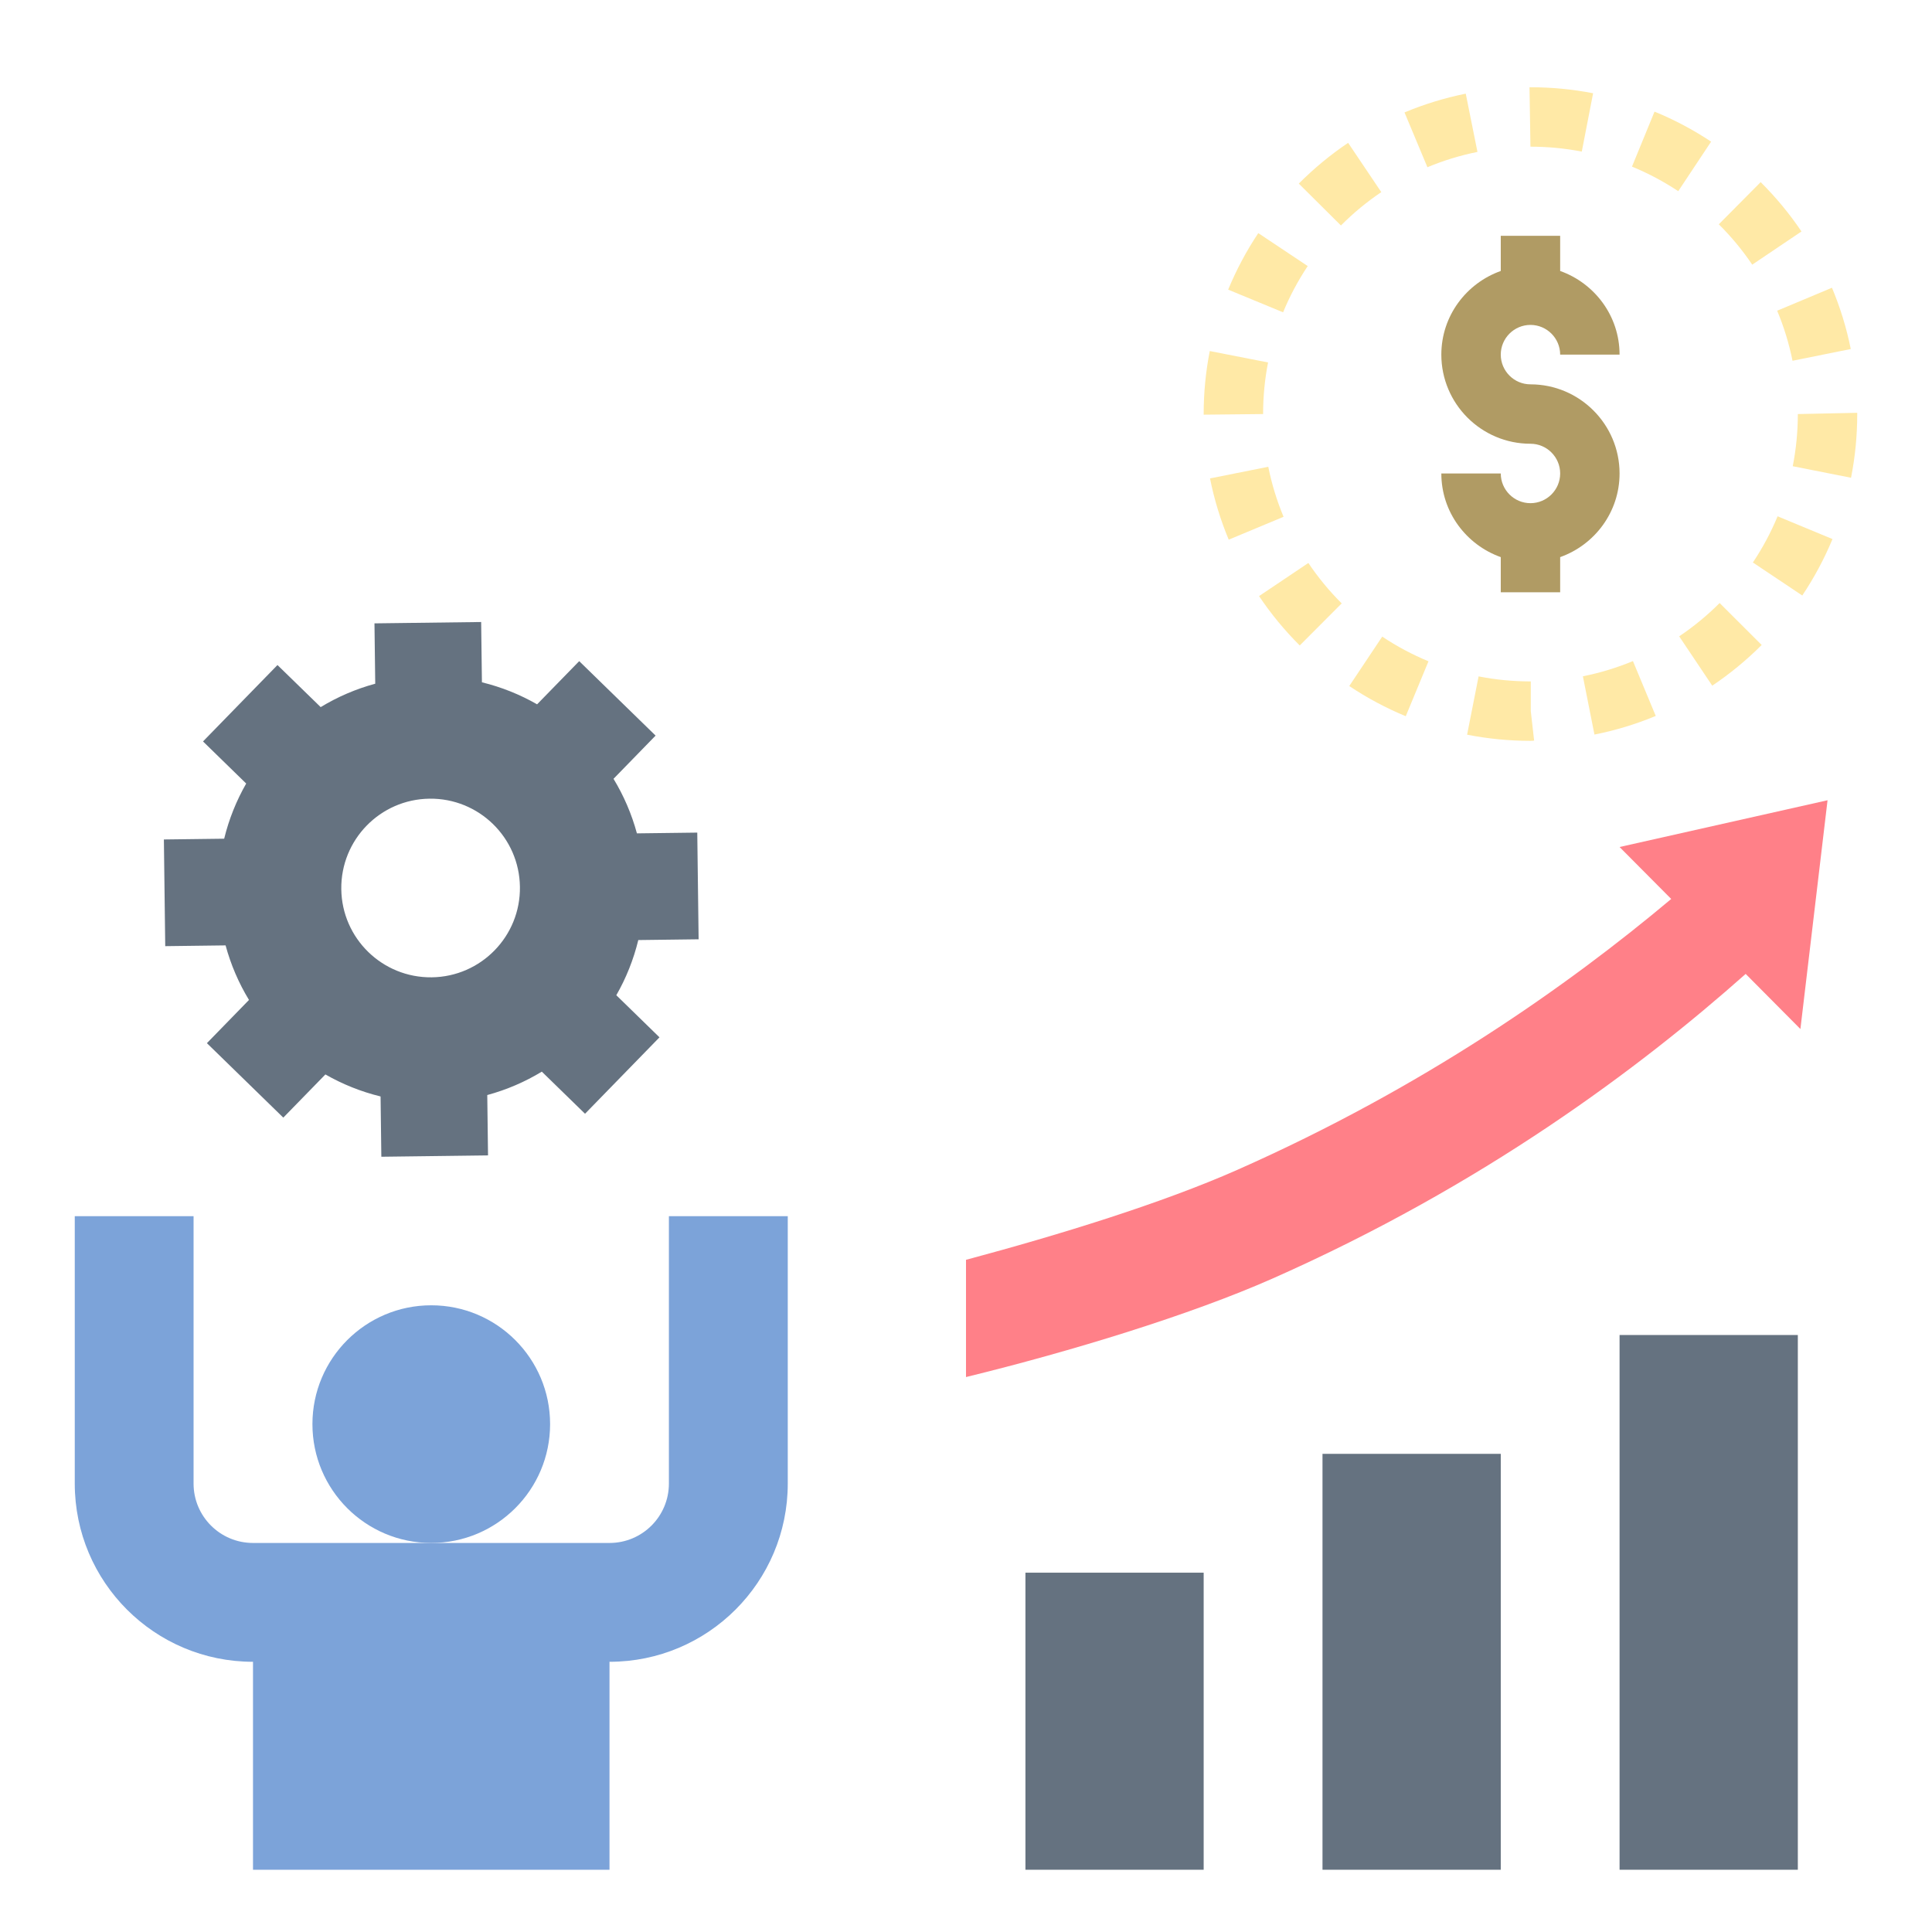 <svg width="63" height="63" viewBox="0 0 63 63" fill="none" xmlns="http://www.w3.org/2000/svg">
<path d="M33.438 51.283H39.25V60.97H33.438V51.283Z" fill="#657280"/>
<path d="M43.125 47.408H48.938V60.97H43.125V47.408Z" fill="#657280"/>
<path d="M52.812 43.533H58.625V60.97H52.812V43.533Z" fill="#657280"/>
<path d="M52.812 27.62L54.496 29.314C51.089 32.174 46.405 35.464 40.355 38.144C37.892 39.234 34.562 40.261 31.5 41.081V44.904C34.926 44.066 38.815 42.879 41.507 41.687C48.351 38.656 53.449 34.845 56.924 31.758L58.709 33.555L59.594 26.095L52.812 27.62Z" fill="#FF8088"/>
<path d="M20.814 30.654L22.781 30.629L22.737 27.15L20.769 27.175C20.597 26.541 20.339 25.944 20.006 25.396L21.378 23.987L18.887 21.559L17.514 22.967C16.957 22.648 16.354 22.405 15.715 22.249L15.69 20.283L12.211 20.327L12.236 22.295C11.602 22.467 11.005 22.725 10.457 23.058L9.048 21.686L6.62 24.177L8.028 25.55C7.709 26.107 7.466 26.71 7.31 27.349L5.344 27.374L5.388 30.853L7.356 30.828C7.528 31.462 7.786 32.059 8.119 32.607L6.747 34.016L9.238 36.444L10.611 35.036C11.168 35.355 11.771 35.598 12.41 35.754L12.435 37.72L15.914 37.676L15.889 35.708C16.523 35.536 17.12 35.278 17.668 34.945L19.077 36.318L21.505 33.826L20.097 32.453C20.416 31.897 20.658 31.294 20.814 30.654ZM14.079 31.869C12.47 31.889 11.149 30.602 11.129 28.994C11.109 27.385 12.396 26.064 14.004 26.044C15.614 26.023 16.934 27.311 16.954 28.919C16.976 30.527 15.688 31.849 14.079 31.869Z" fill="#657280"/>
<path d="M14.062 50.314C16.203 50.314 17.938 48.579 17.938 46.439C17.938 44.299 16.203 42.564 14.062 42.564C11.922 42.564 10.188 44.299 10.188 46.439C10.188 48.579 11.922 50.314 14.062 50.314Z" fill="#7CA3D9"/>
<path d="M21.812 39.658V48.377C21.812 49.447 20.945 50.314 19.875 50.314H14.062H8.25C7.18 50.314 6.312 49.447 6.312 48.377V39.658H2.438V48.377C2.438 51.587 5.04 54.189 8.25 54.189V60.97H19.875V54.189C23.085 54.189 25.688 51.587 25.688 48.377V39.658H21.812Z" fill="#7CA3D9"/>
<path d="M49.906 24.158C49.211 24.158 48.515 24.09 47.84 23.957L48.215 22.056C48.761 22.164 49.324 22.218 49.888 22.22H49.917V23.191L50.026 24.15C49.987 24.156 49.947 24.158 49.906 24.158ZM51.993 23.953L51.616 22.053C52.174 21.942 52.723 21.775 53.248 21.557L53.992 23.346C53.35 23.613 52.677 23.818 51.993 23.953ZM45.84 23.355C45.198 23.089 44.578 22.759 43.998 22.371L45.073 20.759C45.548 21.077 46.056 21.347 46.581 21.564L45.84 23.355ZM55.834 22.359L54.756 20.75C55.228 20.433 55.672 20.068 56.075 19.664L57.446 21.032C56.953 21.526 56.41 21.972 55.834 22.359ZM42.383 21.048C41.889 20.556 41.442 20.014 41.056 19.438L42.664 18.358C42.981 18.83 43.347 19.273 43.751 19.676L42.383 21.048ZM58.77 19.419L57.159 18.342C57.477 17.867 57.748 17.36 57.965 16.836L59.755 17.578C59.49 18.218 59.158 18.838 58.77 19.419ZM40.067 17.598C39.798 16.954 39.593 16.282 39.457 15.6L41.357 15.221C41.468 15.778 41.636 16.326 41.855 16.852L40.067 17.598ZM60.36 15.579L58.459 15.203C58.569 14.646 58.625 14.073 58.625 13.502L60.562 13.461V13.502C60.562 14.199 60.495 14.897 60.36 15.579ZM39.25 13.522V13.502C39.25 12.811 39.317 12.119 39.449 11.447L41.35 11.819C41.242 12.369 41.188 12.935 41.188 13.502L39.25 13.522ZM58.452 11.764C58.339 11.206 58.171 10.656 57.951 10.132L59.738 9.383C60.007 10.026 60.214 10.697 60.351 11.381L58.452 11.764ZM41.84 10.184L40.049 9.445C40.315 8.8 40.645 8.18 41.031 7.602L42.643 8.676C42.328 9.15 42.057 9.656 41.84 10.184ZM57.138 8.63C56.82 8.159 56.454 7.716 56.048 7.314L57.413 5.939C57.908 6.431 58.356 6.972 58.744 7.548L57.138 8.63ZM43.726 7.353L42.352 5.987C42.844 5.493 43.385 5.045 43.961 4.658L45.042 6.265C44.571 6.582 44.128 6.948 43.726 7.353ZM54.725 6.234C54.249 5.918 53.742 5.649 53.217 5.433L53.952 3.64C54.595 3.903 55.216 4.233 55.797 4.619L54.725 6.234ZM46.546 5.453L45.799 3.666C46.442 3.397 47.114 3.192 47.796 3.054L48.178 4.954C47.62 5.066 47.071 5.234 46.546 5.453ZM51.58 4.943C51.034 4.837 50.47 4.783 49.906 4.783L49.875 2.845H49.906C50.594 2.845 51.281 2.911 51.949 3.041L51.58 4.943Z" fill="#FFE9A6"/>
<path d="M49.906 12.533C49.373 12.533 48.938 12.098 48.938 11.564C48.938 11.03 49.373 10.595 49.906 10.595C50.44 10.595 50.875 11.03 50.875 11.564H52.812C52.812 10.303 52 9.237 50.875 8.836V7.689H48.938V8.836C47.813 9.237 47 10.303 47 11.564C47 13.166 48.304 14.47 49.906 14.47C50.44 14.47 50.875 14.905 50.875 15.439C50.875 15.973 50.44 16.408 49.906 16.408C49.373 16.408 48.938 15.973 48.938 15.439H47C47 16.7 47.813 17.766 48.938 18.167V19.314H50.875V18.167C52 17.766 52.812 16.7 52.812 15.439C52.812 13.837 51.509 12.533 49.906 12.533Z" fill="#B09B64"/>
</svg>
